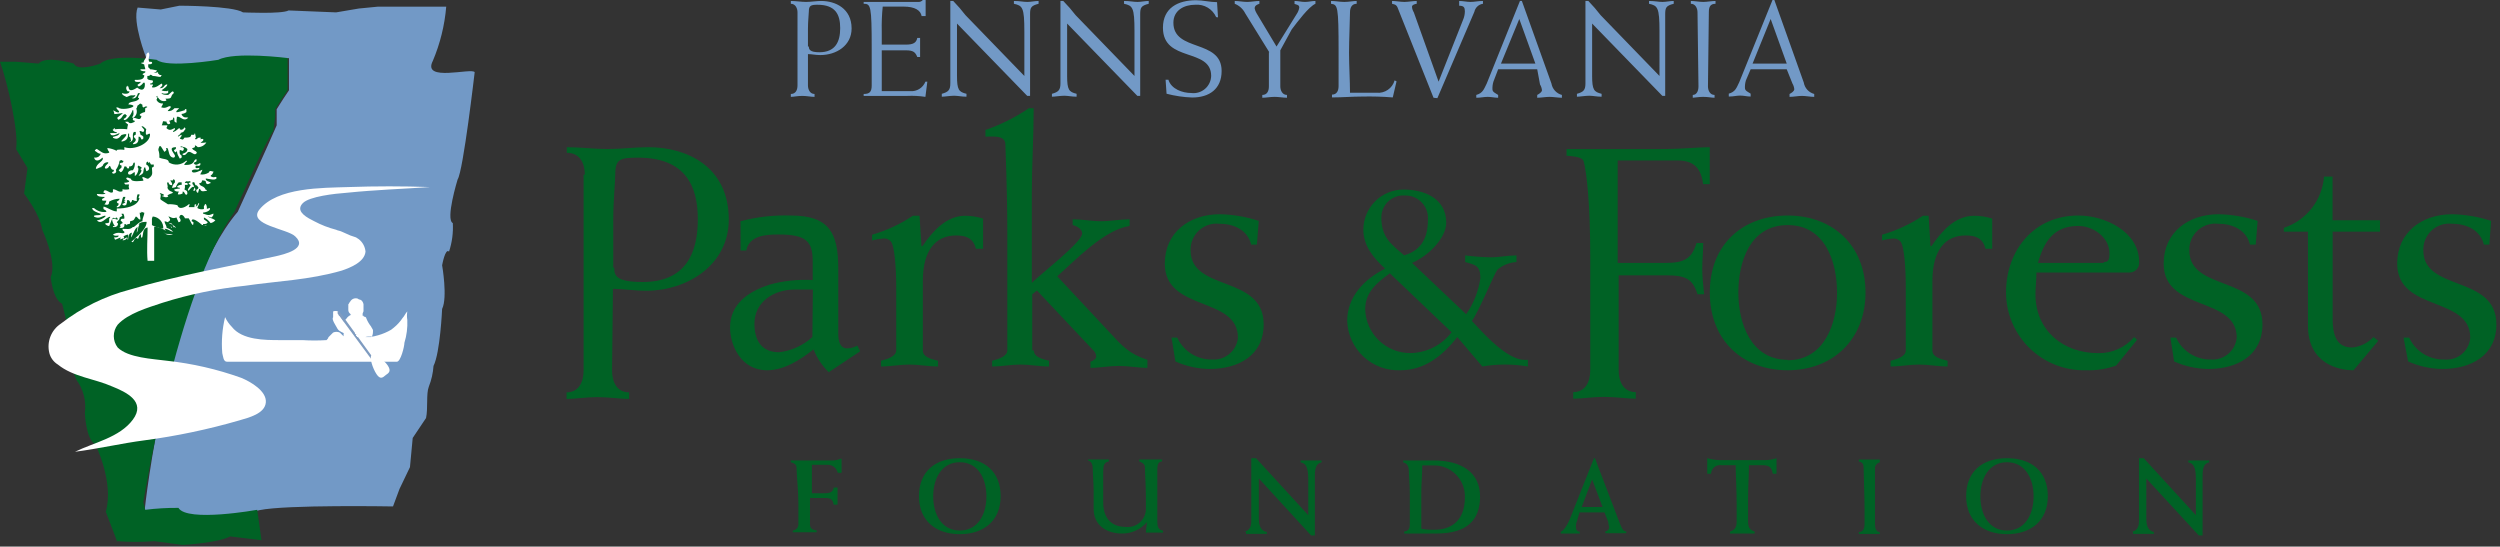 <svg xmlns="http://www.w3.org/2000/svg" width="311" height="68" viewBox="0 0 311 68">
    <rect x="0" y="0" width="311" height="68" fill="#333333" stroke="none"/>
    <g fill="none" fill-rule="evenodd">
        <path fill="#006225" fill-rule="nonzero" d="M72.75 21.73c0-1.42-.59-2.72-2.24-2.72v-.7c1.65 0 3.42.23 5.08.23 1.66 0 3.42-.23 5.07-.23 4.73 0 10 2.36 10 9 0 5.67-5.19 8.86-10.27 8.86-1.54 0-2.84-.24-4.14-.24l-.11 10.16c0 1.42.59 2.72 2.12 2.72v.82c-1.06 0-2.48-.23-4-.23-1.3 0-2.72.23-3.78.23v-.82c1.53 0 2.12-1.3 2.12-2.72V21.73h.15zm3.66 11.57c0 1 .24 1.78 3.55 1.78 5.31 0 6.85-3.55 6.85-7.8 0-4-1.42-7.67-7.45-7.67-2.36 0-2.83.23-2.83 2.24 0 .94-.24 2.95-.24 5.67v5.78h.12zM92.12 27.52c2.041-.54 4.15-.78 6.26-.71 4.84 0 5.9 2.24 5.9 6.61v8.15c0 1.07.36 1.77 1.07 1.77.456-.004.904-.125 1.3-.35l.35.71-3.9 2.6c-.827-.8-1.472-1.768-1.89-2.84-1.65 1.3-3.66 2.6-5.78 2.6-3.31 0-4.61-3.19-4.61-5.31 0-3 2.36-4.49 4.84-5.32 1.768-.5 3.606-.699 5.44-.59v-2.36c0-2.48-.83-3.31-4.26-3.31-1.53 0-3.66.12-4 2h-.71l-.01-3.65zm9 8.5h-2.27c-2.6 0-5 1.54-5 4.25 0 2 .83 3.55 3.07 3.55 1.544-.181 2.992-.842 4.14-1.89l.06-5.91zM122.24 30.94h-.83c-.35-1.3-1.18-1.65-2.48-1.65-2.48 0-4.13 1.77-4.13 5.67v8.62c0 .83.94 1.06 1.89 1.3v.71c-1.19 0-2.37-.24-3.55-.24-1.18 0-2.36.24-3.54.24v-.71c.94-.24 1.89-.59 1.89-1.3v-8c0-2.48-.24-4.84-.59-5.43-.218-.334-.603-.519-1-.48-.477.031-.95.112-1.41.24v-.71c1.802-.52 3.512-1.316 5.07-2.36h.83l.24 3.78h.12c1.29-1.89 3-3.78 5.31-3.78.76.003 1.515.121 2.24.35v3.78l-.06-.03zM128.61 43.58c0 .83.95 1.06 1.89 1.3v.71c-1.18 0-2.36-.24-3.54-.24-1.18 0-2.36.24-3.54.24v-.71c.94-.24 1.89-.59 1.89-1.3V28.94c0-5.44-.24-10.52-.24-11 0-1.18-1.77-.94-2.48-.94v-.83c1.913-.665 3.732-1.576 5.41-2.71h.59c0 3.55-.23 7-.23 10.51v11.22c1.18-1.18 6.26-5.07 6.26-6.14 0-.59-.71-.94-1.18-1.06v-.71c1.18 0 2.36.24 3.54.24 1.18 0 2.36-.24 3.54-.24v.83c-3.19.47-6.85 4.37-9 6.26l6.61 7.08c1.42 1.54 2.36 2.6 4.61 3.31v1c-1.18 0-2.37-.24-3.55-.24-1.18 0-2.36.24-3.54.24V45c.35-.12.71-.36.71-.59.015-.259-.071-.513-.24-.71L129 36.14l-.59.47v7l.2-.03zM145.74 42h.71c.776 1.704 2.499 2.776 4.37 2.72 1.622.104 3.032-1.102 3.18-2.72 0-5.19-9.1-3.18-9.1-9.21 0-3.89 3.07-6.14 6.85-6.14 1.645.036 3.277.316 4.84.83l-.23 2.95h-.71c-.47-1.89-2.24-2.6-4-2.6-.923-.09-1.84.222-2.517.856-.678.633-1.05 1.527-1.023 2.454 0 5.2 9.09 3 9.09 9.21 0 3.9-3.18 5.55-6.73 5.55-1.466-.017-2.913-.337-4.25-.94l-.48-2.96zM181.29 41.93c-1.77 2.24-4 4.13-7.09 4.13-1.692.068-3.341-.543-4.582-1.695-1.24-1.153-1.97-2.752-2.028-4.445 0-3 2.12-5.2 4.72-6.5-1.42-1.3-2.71-2.83-2.71-4.84 0-2.761 2.239-5 5-5 2.36 0 5.31.95 5.31 4.13 0 1.78-2 4-4.25 5l6.73 6.38c.932-1.338 1.538-2.876 1.77-4.49 0-1.53-.59-1.65-1.89-2v-.83c1.058.14 2.123.22 3.19.24 1.06 0 2.13-.24 3.19-.24v.83c-.869.044-1.699.375-2.36.94-.47.59-2.36 5.32-3.19 6.38 1.42 1.53 3.42 3.78 5.43 4.6.486.205 1.015.288 1.54.24v.83c-1.876-.32-3.794-.32-5.67 0l-3.11-3.66zM172.9 34c-1.65 1.18-3.07 2.37-3.07 4.49.092 3.054 2.615 5.47 5.67 5.43 2-.042 3.871-.996 5.08-2.59L172.9 34zm4.73-6.61c.077-.795-.189-1.585-.732-2.172-.542-.586-1.31-.913-2.108-.898-.76-.061-1.51.197-2.07.714-.56.517-.88 1.244-.88 2.006 0 2.48 1.18 3.3 2.83 4.72 1.66-.46 2.96-1.64 2.96-4.36v-.01zM201.25 32.71h5.9c2.48 0 3.31-.59 3.9-2.48h.83c0 1.07-.12 2.13-.12 3.19s.12 2 .23 3.19h-.82c-.59-1.89-1.42-2.36-3.9-2.36h-5.91v11.81c0 1.42.6 2.72 2.13 2.72v.82c-1.06 0-2.48-.23-4-.23-1.3 0-2.72.23-3.78.23v-.82c1.53 0 2.12-1.3 2.12-2.72V32.24c0-7.2-.47-10.86-.82-12.16-.12-.36-.48-.59-2.13-.71v-.83h11.81c2.6 0 4.61-.23 6-.23v4.6h-.82c-.24-1.77-.95-2.95-3.19-2.95h-7.44v12.75h.01zM222.39 26.81c5.55 0 9.68 3.66 9.68 9.57s-4.13 9.68-9.68 9.68-9.69-3.66-9.69-9.68 4.14-9.57 9.69-9.57zm0 18c4.6 0 6.14-4.61 6.14-8.38 0-3.77-1.42-8.43-6.14-8.43s-6.14 4.61-6.14 8.39c0 3.78 1.53 8.37 6.14 8.37v.05zM247.78 30.94H247c-.35-1.3-1.18-1.65-2.48-1.65-2.48 0-4.13 1.77-4.13 5.67v8.62c0 .83.94 1.06 1.89 1.3v.71c-1.18 0-2.36-.24-3.54-.24-1.18 0-2.37.24-3.55.24v-.71c1-.24 1.89-.59 1.89-1.3v-8c0-2.48-.23-4.84-.59-5.43-.206-.316-.564-.498-.94-.48-.48.03-.956.11-1.42.24v-.71c1.804-.522 3.518-1.318 5.08-2.36h.71l.23 3.78h.12c1.3-1.89 2.95-3.78 5.32-3.78.76.004 1.515.122 2.24.35v3.78l-.05-.03zM263.25 45.47c-1.21.436-2.494.637-3.78.59-2.607.06-5.128-.934-6.994-2.755-1.867-1.821-2.921-4.317-2.926-6.925 0-5.2 3.43-9.57 9-9.57 3.3 0 7.56 2 7.56 5.79.028.32-.074.638-.283.882-.209.245-.507.395-.827.418h-11.67c0 .94-.12 1.89-.12 2.71 0 4.49 3.43 7.32 7.8 7.32 1.717.037 3.361-.697 4.48-2l.36.35-2.6 3.19zm-1.53-12.87c.59 0 .7-.36.7-1.07 0-2-2-3.42-3.89-3.42-3 0-4.26 1.89-5 4.6h8.15l.04-.11zM270 42h.71c.776 1.704 2.499 2.776 4.37 2.72 1.618.099 3.022-1.106 3.17-2.72 0-5.19-9.09-3.18-9.09-9.21 0-3.89 3.07-6.14 6.85-6.14 1.645.038 3.276.317 4.84.83l-.24 2.95h-.71c-.47-1.89-2.24-2.6-4-2.6-.925-.092-1.844.218-2.524.852-.68.633-1.054 1.53-1.026 2.458 0 5.2 9.1 3 9.1 9.21 0 3.9-3.19 5.55-6.73 5.55-1.47-.016-2.92-.336-4.26-.94L270 42zM290.18 28.82v10.86c0 2.72.94 3.55 2.48 3.55.993-.113 1.914-.574 2.6-1.3l.59.47-3.07 3.66c-1.89 0-5.67-.83-5.67-5.55V28.82h-3v-.48c2.801-.917 4.774-3.431 5-6.37h1.06v5.43h5.9v1.42h-5.89zM299 42h.7c.776 1.704 2.499 2.776 4.37 2.72.792.08 1.582-.164 2.19-.676.61-.513.985-1.25 1.04-2.044 0-5.19-9.09-3.18-9.09-9.21 0-3.89 3.07-6.14 6.85-6.14 1.645.037 3.276.316 4.84.83l-.23 2.95H309c-.48-1.89-2.25-2.6-4-2.6-.924-.093-1.843.218-2.52.852-.68.634-1.05 1.53-1.02 2.458 0 5.2 9.09 3 9.09 9.21 0 3.9-3.19 5.55-6.73 5.55-1.466-.016-2.914-.336-4.25-.94L299 42z"/>
        <path fill="#7299C6" fill-rule="nonzero" d="M99.21 1.54c0-.48-.24-1.07-.83-1.07V.12c.59 0 1.3.12 1.89.12.59 0 1.3-.12 1.89-.12 1.77 0 3.78.94 3.78 3.42 0 2.13-1.89 3.31-3.9 3.31-.59 0-1.06-.12-1.53-.12v3.9c0 .47.23 1.06.82 1.06v.36c-.47 0-.94-.12-1.53-.12-.59 0-1.07.12-1.42.12v-.36c.59 0 .83-.47.83-1.06V1.54zm1.41 4.25c0 .35.12.71 1.3.71 2 0 2.6-1.3 2.6-3s-.59-2.91-2.83-2.91c-.83 0-1.07.12-1.07.83 0 .35-.11 1.18-.11 2.12v2.25h.11zM115 2h-.35c-.12-.71-.83-1.18-2.25-1.18h-2.59c-.105 1.02-.145 2.045-.12 3.07v1.66h3c.94 0 1.3-.24 1.42-.83h.35v2.37h-.35c-.24-.59-.48-.83-1.42-.83h-3v5.08h3.54c.821.066 1.589-.413 1.89-1.18h.24l-.24 1.89c-.74-.114-1.491-.154-2.24-.12h-5.44v-.24c.71 0 1-.23 1-1.06V5.91c0-5.2-.12-5.44-1-5.44V.24h6.74c.234.03.467-.06.62-.24h.35v2H115zM118.22.12h.36c.544.56 1.055 1.15 1.53 1.77l7.32 7.56V3.9c0-3-.23-3.19-1.3-3.43V.12c.71 0 1.18.12 1.66.12s.94-.12 1.41-.12v.35c-.94.24-1.06.47-1.06 1.3v10.16h-.35l-8.74-9v6.5c0 1.77.23 2 1.18 2.24v.36c-.59 0-1.06-.12-1.54-.12s-1.18.12-1.53.12v-.36c.82-.23 1.06-.47 1.06-1.3V.12zM131.92.12h.35c.55.557 1.064 1.148 1.54 1.77l7.32 7.56V3.9c0-3-.23-3.19-1.3-3.43V.12c.71 0 1.18.12 1.66.12s.94-.12 1.41-.12v.35c-.94.24-1.06.47-1.06 1.3v10.16h-.35l-8.74-9v6.5c0 1.77.23 2 1.18 2.24v.36c-.59 0-1.06-.12-1.54-.12s-1.18.12-1.53.12v-.36c.82-.23 1.06-.47 1.06-1.3V.12zM151.29 2.13c-.451-1.014-1.494-1.632-2.6-1.54-1.42 0-2.72.71-2.72 2.24 0 3.67 6 2 6 6 0 2.24-1.54 3.3-3.66 3.3-1.077-.038-2.147-.196-3.19-.47L145 9.92h.35c.36 1.18 1.78 1.65 2.84 1.65.617.08 1.238-.106 1.71-.51.473-.404.752-.989.77-1.61 0-3.54-6-1.66-6-6 0-2.48 1.89-3.42 4.13-3.42.83 0 1.77.24 2.6.24l.12 1.89-.23-.03zM157.9 6.5l-3-4.85c-.273-.54-.736-.96-1.3-1.18V.12c.47 0 1.06.12 1.54.12s1.06-.12 1.53-.12v.35c-.35.12-.59.24-.59.59.046.209.127.408.24.59l2.48 4.14 2.48-4c.176-.248.295-.531.35-.83 0-.35-.23-.35-.59-.47V.12c.47 0 .83.12 1.3.12.47 0 .83-.12 1.3-.12v.35c-.83.36-2.24 2.25-2.95 3.19l-1.42 2.6v4.49c0 .47.24 1.06.83 1.06v.35c-.48 0-1-.11-1.54-.11s-1.06.11-1.53.11v-.35c.59 0 .82-.47.82-1.06V6.5h.05zM166.52 6.38c0-5.67-.11-5.79-.94-5.91V.12c.59 0 1.06.12 1.65.12.59 0 1.07-.12 1.54-.12v.35c-.59 0-.83.47-.83 1.07 0 .82-.12 3.42-.12 5s.12 3.54.12 5h3.31c1.02.096 1.964-.553 2.24-1.54l.24.12-.47 2c-1.257-.101-2.519-.138-3.78-.11-1.3 0-2.48.11-3.78.11v-.35c.59 0 .82-.47.82-1.06V6.38zM178.33 12.16L174 1.3c-.24-.71-.36-.71-.83-.83V.12c.47 0 1.06.12 1.53.12s1.07-.12 1.54-.12v.35c-.12 0-.59.12-.59.36.015.252.094.497.23.71l3.08 8.62L182 2.48c.146-.335.224-.695.23-1.06 0-.48-.12-.71-.71-.71V.12c.48 0 .95.12 1.42.12s.95-.12 1.54-.12v.35c-.531.076-.958.475-1.07 1l-4.6 10.74-.48-.05zM186.37 8.62l-.59 1.54c-.092.305-.132.622-.12.94 0 .36.35.47.71.71v.35c-.48 0-.83-.11-1.3-.11-.47 0-.83.11-1.42.11v-.35c.83-.24.94-.71 1.3-1.42L189.08.12h.24L193 10.39c.116.688.625 1.244 1.3 1.42v.35c-.47 0-1.06-.11-1.54-.11s-1.06.11-1.53.11v-.35c.23-.12.59-.35.59-.59-.025-.252-.107-.495-.24-.71l-.35-1.89h-4.86zm.35-.71H191l-2-5.55-2.28 5.55zM197.23.12h.36c.544.56 1.055 1.15 1.53 1.77l7.32 7.56V3.9c0-3-.23-3.19-1.3-3.43V.12c.71 0 1.19.12 1.66.12s.94-.12 1.41-.12v.35c-.94.24-1.06.47-1.06 1.3v10.16h-.35l-8.74-9v6.5c0 1.77.23 2 1.18 2.24v.36c-.59 0-1.06-.12-1.54-.12s-1.18.12-1.53.12v-.36c.83-.23 1.06-.47 1.06-1.3V.12zM213.41.47c-.71 0-.83.47-.83 1.07l-.11 9.21c0 .47.23 1.06.82 1.06v.35c-.35 0-.82-.11-1.41-.11s-1.07.11-1.3.11v-.35c.47 0 .71-.47.71-1.06l-.12-9.21c0-.48-.24-1.07-.83-1.07V.12c.47 0 1.06.12 1.54.12s1.06-.12 1.53-.12v.35zM217.78 8.62l-.59 1.38c-.092.305-.132.622-.12.94 0 .36.36.48.71.71v.36c-.47 0-.83-.12-1.3-.12-.47 0-.82.12-1.42.12v-.36c.83-.23.95-.71 1.3-1.42L220.5 0h.23l3.66 10.27c.118.687.626 1.242 1.3 1.42v.36c-.47 0-1.06-.12-1.53-.12s-1.06.12-1.54.12v-.36c.24-.12.59-.35.59-.59-.023-.25-.101-.493-.23-.71l-.71-1.77h-4.49zm.24-.71h4.25l-2-5.55-2.25 5.55z"/>
        <path fill="#006225" fill-rule="nonzero" d="M98.5 57.28h5.19c.343-.032.68-.113 1-.24v1.78h-.47c-.135-.604-.682-1.025-1.3-1H101v3.54h1.65c.47 0 1-.11 1.06-.71h.48v2.13h-.48c-.11-.71-.47-.83-1.06-.83h-1.89v3.31c0 .47.36.71.83.71v.24h-2.97V66c.42-.042.73-.41.7-.83v-2.6c0-1.53-.23-3.54-.23-4.37 0-.47-.36-.59-.71-.7v-.24l.12.02zM119.4 57c3.07 0 5.08 1.66 5.08 4.73 0 3.07-2.13 4.72-5.08 4.72s-5.08-1.65-5.08-4.72S116.33 57 119.4 57zm0 9c2.25 0 3.31-2 3.31-4.25s-1.06-4.25-3.31-4.25-3.31 2-3.31 4.25S117.16 66 119.4 66zM135.11 57.16h2.83v.24c-.59.12-.7.47-.7 1.3v3.78c0 1.77.82 3.07 2.83 3.07.614.061 1.227-.132 1.696-.535.468-.402.751-.978.784-1.595v-1.53c0-1.54-.12-3.07-.12-3.78 0-.36-.35-.59-.71-.71v-.24h2.84v.24c-.47 0-.59.47-.59.94v6.5c0 .71.12 1.06.71 1.18v.24h-2.13c0-.48.12-.83.12-1.3-.765.9-1.889 1.416-3.07 1.41-2 0-3.55-1.06-3.55-3.07v-2.24c0-1.06-.11-1.89-.11-2.72 0-.47-.12-.94-.59-1.06v-.12h-.24zM154.83 66.14c.47-.12.83-.47.83-1.3V57h.59l6.5 7.09v-4.45c0-1.65-.36-2-.95-2.12v-.24h2.6v.24c-.59.11-.83.59-.83 1.65v7.44h-.47l-6.5-7.09v5c0 1.07.36 1.54 1 1.66v.23H155v-.23l-.17-.04zM174.67 66.14c.59-.12.71-.36.71-1v-3.73c0-1.18-.12-2.24-.12-2.83 0-.59-.23-.95-.7-1.06v-.24h3.77c3.55 0 5.79 1.54 5.79 4.49s-1.65 4.6-5.43 4.6h-4l-.02-.23zm2.13-.36c.545.095 1.097.136 1.65.12 2.48 0 3.78-1.53 3.78-4 .046-1.074-.36-2.118-1.121-2.879-.76-.76-1.805-1.167-2.879-1.121h-1.3c0 1.18-.12 2.24-.12 3.31v4.6l-.01-.03zM196.52 63.66l-.35 1.18c-.099.223-.14.467-.12.71 0 .35.12.59.47.59v.23h-2.36v-.23c.47-.12 1.06-1.3 1.3-2l2.83-7.14h.12l2.84 7.44c.47 1.19.59 1.66 1.06 1.66v.23h-2.6v-.23c.251-.019.451-.219.47-.47 0-.24-.11-.36-.11-.71l-.48-1.18h-3.07v-.08zm2.84-.59l-1.3-3.43-1.3 3.43h2.6zM221 58.93h-.47c-.12-.82-.47-1.06-1.3-1.06h-1.66c0 1.18-.11 2.6-.11 4.13v2.84c0 .83.23 1.06.82 1.3v.23h-3.07v-.23c.59-.24.83-.47.83-1.3v-2.13c0-1.89-.12-3.78-.12-4.84h-1.77c-.317-.052-.64.035-.889.237-.248.203-.398.503-.411.823h-.47V57c.5.138 1.012.219 1.53.24h5.79c.442-.02.88-.101 1.3-.24v1.93zM233.84 57.52c-.379.08-.635.435-.59.82v6.85c0 .48.12 1 .59 1v.23h-2.6v-.23c.48 0 .71-.36.71-1v-2c0-1.53-.11-3.89-.11-4.72 0-.59 0-.94-.6-1.06v-.24h2.6v.35zM249.67 57c3.07 0 5.08 1.66 5.08 4.73 0 3.07-2.13 4.72-5.08 4.72s-5.08-1.65-5.08-4.72S246.6 57 249.67 57zm0 9c2.24 0 3.31-2 3.31-4.25s-1.07-4.25-3.31-4.25-3.31 2-3.31 4.25 1.06 4.25 3.31 4.25zM265.26 66.14c.47-.12.83-.47.83-1.3V57h.59l6.49 7.09v-4.45c0-1.65-.35-2-.94-2.12v-.24h2.59v.24c-.59.11-.82.59-.82 1.65v7.44h-.47L267 59.52v5c0 1.07.35 1.54.94 1.66v.23h-2.59v-.23l-.09-.04z"/>
        <path fill="#7299C6" fill-rule="nonzero" d="M21.73 8.86L18.19 7.2S16.42 2.72 17.12.94l2.88.24 2.32-.47s6.62 0 7.91.83c0 0 4.85.23 5.67-.24l5.91.24 2.83-.48L47 .83h8.51c-.194 2.317-.755 4.588-1.66 6.73-1.41 2.71 4.85.83 5.2 1.42 0 0-1.42 12.28-2.12 13.34 0 0-1.54 5-.6 5.43.068 1.202-.091 2.407-.47 3.55-.47-.48-.86 1.7-.86 1.7s.7 4 0 5.43c0 0-.24 5.44-1.07 7.09-.062.892-.26 1.769-.59 2.6C53 49 53.26 50.78 53 52l-1.66 2.48-.34 3.63-1.3 2.71-.81 2.18s-13.34-.24-16.65.47c0 0-10.39 3.07-10.86 1.06L18 63.42s2.84-26.81 11.58-37.08c0 0 3.89-8.51 4.84-10.75v-2l.82-1.3.71-1.06v-4s-6.85.24-8.74 1.3l-5.48.33z"/>
        <path fill="#006225" fill-rule="nonzero" d="M27.16 7.44s-6.37 1.06-7.67 0c0 0-5.67-.83-7 .47 0 0-2.84 1.07-3.31 0 0 0-3.54-1.06-4.37 0L2 7.68H0c.94 2.59 2.36 8.85 2 10.86l1.42 2.36L3 24.09s2 2.6 2.25 4.49c0 0 1.89 4 1.06 5.91 0 0 .24 2.71 1.42 3.3 0 0 1.53 5.55.82 7.09l.95 2.36c.876 1.187 1.256 2.668 1.06 4.13 0 0 .12 3.31 1.3 3.9 0 0 2.36 4.73 1.3 8.39 2 5.19 1.3 3.42 1.3 3.66h.12c1.53.123 3.07.123 4.6 0l3.55.47s4.37-.24 5.9-1.06l3.9.47-.53-3.78s-8.73 1.58-9.8-.24c-1.38-.012-2.76.068-4.13.24l-.24-.94s4.14-26 11.34-36.14l1.3-2.84s2.83-6.38 3.53-7.2l.24-1.77v-.95l.83-1.3.71-1.06v-4s-6.61-.84-8.62.22z"/>
        <path fill="#FFF" fill-rule="nonzero" d="M21.49 29.17c-.11-.12-.59 0-.94-.12.12.12.35.24.94.12zm5.44-7v-.11c-.12-.12-.24 0-.36 0h.12c-.165.006-.328-.036-.47-.12v-.12c.23-.12.23-.24.35-.47-.23 0-.47-.24-.59.11-.313.204-.69.29-1.06.24 0-.12.24-.35.24-.59 0 0-1.3.71-1.3.12.35-.36.94.12.94-.36-.12 0-.35.12-.47 0v-.23c.24-.12.35.12.59-.12v-.24c-.12 0-.59.48-.83 0 .12-.11.24-.11.36-.23v-.24c-.12 0-.12 0-.24.12-.24.59-.71.59-1.3.59 0-.12.36-.47.36-.47V20h-.12c-.588.547-1.471.629-2.15.2 0-.48-.71-.36-1.18-.59.028-.322-.013-.645-.12-.95 0-.24.12-.35.12-.47H20c.24.35.35.59.47.71l.24-.24c0-.12-.12-.24 0-.24h.12c.23.36.11 1.19.82 1.19.12-.12.12-.12.12-.24-.12-.36-.94-1.06.12-1.06 0 .23 0 .23-.24.35 0 .12 0 .12.12.24s.12 0 .24-.12c.009.253.089.5.23.71 0 .12.12.12.12.23 0 .11.12-.11.24-.11v-.24c-.36-.24-.24-.47-.24-.71.24 0 .36.24.47 0 .11-.24 0-.24-.11-.35h-.24v-.12c.47.12.59.12.83.35 0 .36-.24.47-.59.59v.12c.23.12.35 0 .47-.12.47-.71.94.48 1.3-.12-.12-.35-.48-.23-.59-.59.23 0 .23-.11.35-.11v-.24c.137.05.26.133.36.24.431 0 .832-.224 1.06-.59-.12 0-.71.11-.71 0 .24-.12.35-.24.35-.36-.042-.055-.106-.087-.175-.087-.069 0-.133.032-.175.087v-.24c-.35 0-.24 0-.59.24l-.12-.12.12-.12-.12-.59c-.009.092-.051.178-.12.24h-.35c0 .35-.36.35-.83.35-.23.36-.23.24-.59.12.12-.23.24-.23.24-.47-.12 0-.24.12-.47.24 0-.24.35-.24.35-.48.47-.11.35-.23.59-.47 0-.12 0-.12-.12-.23 0 .11-.35.47-.59.23v-.12c-.23 0-.35.36-.83.48v-.12c.24-.12.24-.24.24-.36-.24 0-.59.48-1.06 0 0-.11.12-.23.12-.35h-.71c.23-.47 0-.59.47-.47h.12c0 .23.23.47.47.23 0-.11-.12-.23-.12-.35h.12c.24-.12.24-.12.35-.12v-.24h.12c.12.24-.12.6.36.6-.12-.24 0-.48 0-.71.47-.12.82.71 1.41.11-.35-.11-.47.12-.82-.35v-.12c.216-.01.423-.091.59-.23v-.36H23v.12s-1.06.35-1.06.24v-.12l.35-.36h-.59c-.194.257-.51.394-.83.36 0-.12.36-.36.36-.47v-.12c-.36-.12-.47.35-1.18.12.12-.24.23-.36.23-.48-.348.046-.684-.147-.82-.47.055-.042.087-.106.087-.175 0-.069-.032-.133-.087-.175 0-.066.054-.12.12-.12v.23h.11c.19.36.624.516 1 .36 0-.12 0-.12-.12-.24 1.06 0 .47-.23 1.06-.71-.12-.47-.35 0-.71.24-.11 0-.82 0-.82-.24.26.117.56.117.82 0v-.35l-.11.12c-.24 0-.59 0-.71-.12.35-.24.71-.47.71-.71h-.12c-.36.12-.24.47-.83.47.24-.23.47-.35.24-.59-.24.12-.71.59-1.18.48v-.12c.11-.12.11-.12.11-.24h-.35v-.12c.35 0 .35-.23.35-.35-.23-.12-.47 0-.7-.24v-.35c.23 0 .23 0 .35-.12.12-.12.24.12.35.12.36 0 .6.12.95.12 0-.12.12-.12.12-.24h-.24c-.12-.12 0-.12-.12-.12s0-.12-.11-.23c-.266.11-.564.11-.83 0v.11c.35 0 .71-.11.71-.35-.24 0-.48-.12-.83-.12-.12-.12-.12-.23-.24-.23V8c.24 0 .36 0 .48-.12v-.09c0-.11-.12-.11-.36-.11-.23-.48.24-.83-.12-1.18l-.23.23c0 .71-.24.47-.36 1.06h-.25v.12c.12 0 .12 0 .35.12 0 .24.12.36.12.59h-.59v.12c.18.1.386.142.59.12V9c-.12.11-.24.11-.35.23.11.12.11.12.23.12 0 .59-.59.59-1.18.59-.12.35.59.24.71.24s-.12.23-.36.35v.12c.066 0 .12.054.12.12.243-.092.45-.26.59-.48H18c.12.71-.23 1.19-.94.6 0 0-1.07.82-1.07-.12h-.11v-.12c-.24.12-.24.47 0 .71h.23c0 .35-.59.35-.94.23 0 .24.35.36.59.48.71-.36.59-.12 1.06-.24v.12c-.24.12-.12.23-.47.23.47.24.71-.23.82-.59h.24c0 .12-.24.24-.24.59h.12v.12c-.35.48-1.3.24-1.3.71.204-.022.41.02.59.12v.12c-.23.23-1.53.47-1.89.12h-.23c0 .11.23.35.35.47v.12c-.23.11-.47-.12-.71-.24 0 .12.12.24.12.47.36 0 .83-.12 1.07-.12-.24.24-.48.36-.71.59 0 .12.11.12.11.24.6-.12.48-.71.95-.71v.12h.12c0 .24-.12.35-.36.47v.12c.36.24 1.07-.94 1.07-1.18h.11c0 .35.12.47-.11.83v.11h.11c.397-.249.551-.752.36-1.18H17l.11-.35c.24-.12.24-.24.36-.24s.12.12.24.12c0 .24 0 .24.11.36.091-.013.175-.055.24-.12h.24v.12c-.12 0-.12 0-.24.11 0 .48 0 .48-.12.48s-.94.35-.35.47c-.12.94-1.07-.24-1.07.47.12.12.12.12.24.12v.12c-.24.12-.59.35-.83 0h-.35c0 .12.24.23.35.35-.06.192-.096.39-.11.59-.512-.06-1.028-.06-1.54 0v-.12h-.12v.12h-.12v.12c.115.149.292.237.48.24v.11h-.82c.12.59.83.12 1.18 0-.12.36-.47.36-.83.48v.11c.48.24.71.12 1.07-.35 1.06-.35.47.24 0 .71v.12c.71-.12.82-.48.82-1h.12V17c.24.11.12.11.24.47 0 .12-.12.12-.24.24.83-.24.24-.83.59-1.3h.24v.35c-.128.01-.23.112-.24.24 0 .11.24.23.24.35 0 .36-.36.36-.36.59.71 0 .71-.47.71-.94.24 0 .24.11.36.35.12 0 .12 0 .23-.12V17c-.093-.11-.214-.193-.35-.24 0-.12-.12-.35-.12-.47.36 0 .47.35.59-.12-.12-.24-.23-.24-.35-.47.35 0 .35.23.59.35 0 .12-.12.47 0 .71.23 0 .23-.12.35-.12h.12c.12 1.18-2 2.13-3.19 1.66v.35c-.31-.06-.63-.06-.94 0v.12c-.369-.19-.768-.311-1.18-.36.026.18.106.347.23.48V19c-.71.24-.94-.11-1.53-.47-.12 0-.12.12-.24.12v.12c.24.12.35.35.71.35 0 .12-.12.24-.24.36-.176.109-.385.151-.59.12.24.7.83.23 1.07 0 .23.47-.83.7-.83 1.41.23 0 .47-.23.71-.23v-.12h.12c.079-.313.38-.516.7-.47v.11c-.94.83 0 .83.12.36h.12c.12.23.12.47.47.47 0 .35-.12.12-.23.35l.11.12c.36 0 .48-.23.36-.47.246-.333.407-.72.47-1.13.24-.12.24-.12.36 0h.11c0 .12 0 .12-.11.24-.13-.015-.26.025-.36.11.01.128.112.23.24.24v.24l-.36.35.24.24c.24 0 .47-.59.47-.71h.24c0 .12.12.12.12.23h.23v-.23c.71 0 .36-.59.71-.47.035.332-.05.666-.24.94-.225-.028-.449.063-.59.24v.23c.36.24.59-.23.83-.23v.47c.35-.12.59-1 .35-1.06 0-.12 0-.12.12-.24.12.12.24.12.36.24s-.12.11-.12.23l.12.12c0 .24-.24.47-.36.71.83-.36.48-.47.71-1.06h.12c0 .11.12.35.12.47.59-.12.35-.71 0-.83 0-.23 0-.23.12-.35h.11v.12h.12v-.12c.104.098.186.218.24.35h.35v.24c-.12.12-.12.12-.23.12 0 .7.23.94-.48 1.41-.23 0-.47-.23-.7-.23-.015.127.025.254.11.35v.12c-.11 0-1.53.24-1.53-.24-.12 0-.59-.35-.59 0 .12.12.23.24.35.24v.12c-.18.1-.386.142-.59.12 0 .11 0 .11.12.23h.47c0 .12-.12.24 0 .47v.12c-.27.06-.55.06-.82 0v.24c-.48.23-.71-.24-1.19-.24v.36c-.35.23-.59-.24-1.06-.24 0 .12-.12.12-.12.24s.12.11.24.11c0 .24-.71.12-1.06.12 0 .36.59.36.94.36v.12s-.47.11-.23.35h.47c-.03.178-.114.342-.24.47.47.12.59 0 .59-.35.395-.23.843-.354 1.3-.36 0 .12-.12.24-.35.36.005.125.105.225.23.23.018.16-.078.31-.23.36v.12c.71 0 .59-1.07.82-1.3h.24c0 .12 0 .12-.12.35 0 .066.054.12.12.12V25h-.12c0 .12 0 .12.12.23-.12 0-.24.12-.35.12v.12c.133.12.337.12.47 0 .07-.19.11-.388.12-.59.096-.013.193.019.262.088.069.069.101.166.088.262.24-.11.24-.23.24-.35.23 0 .23.12.47.12.24 0 .12 0 .12-.12-.017-.242.02-.485.11-.71.48 0 .12.12.12.47h.12c-.24 1.07-1.77 1.3-2.83 1.3v.36c-.59 0-1.3-.59-1.66-.59V26c.12.12.36.12.36.36-.56.082-1.126-.094-1.54-.48h-.23c0 .36.7.59 1.06.71v.12c-.24.12-.47 0-.83.12v.12c.71.35 1-.12 1.42-.12v.12c-.305.248-.671.41-1.06.47.59.59 1.06-.35 1.65-.47v.12l-.12.11v.48c-.12.11-.23.11-.47.11v.12c.128.126.292.21.47.24.24-.47.36-1.3.71-.95.12 0 .12 0 .12-.11h.12c.11.11.11.11.11.23 0 .12-.47-.23-.7 0 .042.302.163.589.35.83h-.24v.12c.24 0 .48 0 .59-.24.11-.24 0-.24-.11-.35.11-.24.35-.24.35-.59.12-.12.24-.12.36-.24-.069-.062-.111-.148-.12-.24h.23c.096.181.137.386.12.59-.23.12-.35-.11-.47.24l.24.24v.11c-.24.12-.36.12-.24.48 0 0-.12 0-.12.11.36 0 .47 0 .59-.23v-.24h.24V28h.12v-.12c.35 0 .35 0 .35-.35.59-.12.47-.24.71-.59.23 0 .35.47.59.35 0-.12-.12-.83-.12-.94v.11h.24c0-.031-.013-.06-.036-.082-.023-.02-.053-.03-.084-.028.24 0 .35.11.47.11 0 .36-.23.6-.23 1.07-.36 0-.71.47-1.07.71h-.12c-.35.35-.7.23-1.29.23 0 .24.11.24.23.36v.12c-.23.23-.71-.24-1.42.23.24.24.48.12.71.12 0 .24-.35.24-.59.24 0 .11.12.11.12.23 0 .12.12 0 .71-.23v.11l-.12.12c.24 0 .36-.12.47-.12.11 0 0 .12-.11.24.254.035.5-.11.59-.35-.12 0-.24.11-.48.23.055-.042.087-.106.087-.175 0-.069-.032-.133-.087-.175.173-.129.376-.211.59-.24.018.203-.02.407-.11.59h.11c0-.35.12-.82.48-.82-.07.19-.11.388-.12.59.23-.24.47-1.19.82-1.3 0 .23-.11.47-.11.71.23-.36.11-.71.35-1h-.12c.12-.35.71-.35 1-.35 0 .94-1.18 1.77-1.89 2.48.35.23.23-.48.71-.48 0 0 0 .12.11.12.12-.23.12-.47.36-.59 0 .36 0 .36.12.47.23-.35 0-1.18.71-1.3 0 1.3-.12 2.84 0 4.14h.82v-4.21c.36 0 .24 0 .48.11.342.025.669.15.94.36 0-.12-.12-.12-.12-.24.47 0 .71.36 1.06.36-.227-.228-.51-.394-.82-.48 0-.35-.24-.47-.24-.82.59.12.71.35.83.82h.12c-.12-.11-.12-.11-.36-.59.132-.016.264.028.36.12 0 .12.11.24.23.47v-.11c.12 0 .12.11.24.11-.24-.35-.71-.47-1.06-.7.47-.24.35-.36.11-.71.24 0 .48.35 1 .12.12.35.24.47.24.59.47 0 .23-.48.11-.59.12-.6.59-.24.71.11h.47c.12.12.59 1.42.59.48-.11 0-.11-.12-.23-.12 0-.71 1.3.47 1.3.47.23 0 .35 0 .47.12h.12c-.138-.094-.304-.136-.47-.12v-.12c.35 0 .47 0 .59-.23-.12-.12-.36-.24-.48-.36v-.23c.33.162.615.402.83.7.232-.043.44-.167.59-.35-.35-.24-.59-.24-.94-.47.23 0 .23.12.47.12.23-.24.23-.24.23-.48-.59.24-.59.24-1.29 0v-.12c.23 0 1.06-.23.82-.59-.11.06-.227.1-.35.12.03-.205-.012-.414-.12-.59h-.12c0 .12 0 .12-.12.24V26c-.278.08-.577.037-.82-.12 0-.11.23-.47.23-.59h-.11s-.12.48-.36.36l.12-.12c0-.066-.054-.12-.12-.12-.12 0-.12.12-.12.36h-.71c0-.12.12-.24.12-.36h-.12c-.23.24-1.18.83-1.41.12-.384-.105-.783-.146-1.18-.12-1.28-.84-.89-.41-.89-1.2l-.12-.12s0-.12.24 0 .23 0 .23.12.12.12 0 .12-.23 0-.11.12h.11c.178.12.412.12.59 0l-.11-.12c.23-.24.59-.24.7-.36-.23-.23-.47-.11-.7-.59.11-.35-.12-.47 0-.7h.11c.12.35.24.35.48.35 0-.35-.12-.35-.24-.59h.35v-.12h.12c.12.12.12.12.12.36-.165.164-.286.367-.35.59v.11c.16-.024.317-.06.47-.11.06-.225.181-.43.35-.59h.36V23c-.225-.03-.45.06-.59.24.096.085.223.125.35.11v.12c-.242-.01-.484.031-.71.12.12.24.36.24.59.24 0 .11-.11.11-.11.35.205.03.414-.012.59-.12v-.23c.23 0 .23.23.35.35.12.12.24 0 .24-.12 0-.35-.12-.35-.36-.47.063-.19.08-.392.05-.59h.35c0-.12 0-.24-.11-.24H23c0-.23.35-.23.35-.23v.12l.12-.12c.12 0 .24 0 .24.12s-.24 0-.24.23c.12 0 .12.12.24.12s-.59.71-.24.71c.24-.24.36-.47.59-.47.23 0 0 .35 0 .47s.24 0 .24-.12v-.09c-.24-.23-.12-.47-.36-.59 0-.35 0-.23.24-.23 0 .11.12.23.12.35.24 0 .24.12.35.24.11.12 0 .23-.23.35-.018.13.027.259.12.35h.11c0-.11.12-.35.12-.47h.12c.12.47.59.24.83.24v-.12h-.12c-.24-.59-.71-.35-.83-.83.24 0 .36-.11.36-.35.82 0 .23.35.7.47.12 0 .24-.12.36-.12v-.11c-.24-.12-.47-.12-.59-.36v-.12c.74.12 1.09.24 1.33 0v-.03zm-6.62 6.26c-.497-.034-.979-.181-1.41-.43v-.6c-.018-.165.021-.33.11-.47.779.069 1.358.75 1.3 1.53v-.03zm.24.59c-.12 0-.12-.11-.24-.11.094.016.18.065.24.14v-.03z"/>
        <path fill="#FFF" d="M6.14 43.93c.157.592.537 1.1 1.06 1.42 1.89 1.54 4.61 1.77 6.74 2.72 1.77.71 4.25 1.89 2.59 4.13-1.66 2.24-4.84 2.84-7.2 4 2.83-.36 5.91-1.07 8.62-1.42 3.993-.53 7.94-1.36 11.81-2.48 1.18-.35 3.19-.83 3.31-2.24.12-1.41-1.89-2.58-3.07-3.06-2.976-1.067-6.067-1.778-9.21-2.12-1.78-.24-4.85-.36-6.15-1.65-.644-.837-.644-2.003 0-2.84 1.3-1.42 3.78-2.12 5.56-2.72 3.342-1.057 6.783-1.768 10.27-2.12 4-.59 8-.71 12.05-1.89 1.06-.36 2.83-1.06 2.95-2.36-.053-.606-.353-1.163-.83-1.54l-.35-.23-.71-.24-1.06-.47c-.24-.12-.48-.12-.71-.24-.946-.244-1.859-.6-2.72-1.06l-.23-.12c-1.19-.59-2-1.3-1.19-2.13.81-.83 3.9-1.18 5.56-1.3 3.42-.35 6.85-.47 10.27-.7-3.42-.12-6.73-.12-10.16 0-3.19.11-8.85 0-11.1 2.83-1.42 1.89 3.55 2.36 4.49 3.31 1.65 1.53-1.42 2.24-2.48 2.48-6 1.3-12.16 2.36-18.07 4.13-3.133.814-6.066 2.26-8.62 4.25-1.201.796-1.77 2.262-1.42 3.66z"/>
        <path fill="#FFF" d="M50.67 39.8c-.06-.35-.06-.71 0-1.06-.24.23-.36.59-.59.82-.297.45-.662.85-1.08 1.19-.208.196-.448.355-.71.47-.524.264-1.078.462-1.65.59-.35.12-.83 0-1.18.12h.71c.23-.12.23-.59.23-.83-.01-.09-.05-.174-.11-.24 0-.11-.12-.11-.12-.23-.243-.304-.442-.64-.59-1-.01-.126-.113-.225-.24-.23-.066 0-.12-.054-.12-.12h-.11v-.24c0-.12.11-.23.11-.35v-.83c-.026-.177-.106-.341-.23-.47-.065-.065-.149-.107-.24-.12-.091-.013-.175-.055-.24-.12-.36-.125-.756.027-.94.36-.12.11-.12.23-.24.35v.71c.003.185.092.359.24.47 0 .066.054.12.12.12-.242.09-.448.254-.59.47l-.36.36-.35-.59-.12-.12h-.12v-.24c.013-.096-.019-.193-.088-.262-.069-.069-.166-.101-.262-.088h-.12c-.12 0-.24 0-.24.12V39.48c-.23.23.36 1.06.48 1.3.091.21.26.379.47.47.12.12.47.12.35.35v.24l-.11-.12-.36-.35c-.264-.12-.566-.12-.83 0l-.47.47-.12.12c0 .11-.11.23-.23.35-1 .062-2 .062-3 0h-2.78c-1.89 0-4.72 0-6-1.65-.347-.352-.631-.762-.84-1.21-.355 1.465-.473 2.978-.35 4.48.11.36.11 1.07.59 1.07h21.13c.47 0 .94-1.89.94-2.36.282-.919.404-1.88.36-2.84z"/>
        <path fill="#7E9BC0" fill-rule="nonzero" d="M47.36 45.94c-.066.066-.174.066-.24 0L42 39v-.23h.24l5.08 7c.12.11.12.23 0 .23l.04-.06z"/>
        <path fill="#FFFFFE" fill-rule="nonzero" d="M48 46.65c.35-.24.71-.47.24-1.18s-1.66-1.54-2-1.3c-.34.24.12 1.65.59 2.36s.77.47 1.17.12z"/>
        <path fill="#FFF" d="M44.64 41.22L44.64 41.22 44.29 41.57 44.17 41.57 44.17 41.45 44.52 41.22zM45 41.57L45 41.69 44.52 41.93 44.41 41.93 44.41 41.81 44.76 41.57z"/>
        <path fill="#FFF" d="M44.76 41.45v.12l-.35.24h-.12v-.12l.35-.24c0-.11 0-.11.12 0z"/>
        <path fill="#FFF" d="M44.88 41.45L44.88 41.57 44.52 41.81 44.41 41.81 44.41 41.69 44.76 41.45z"/>
    </g>
</svg>
